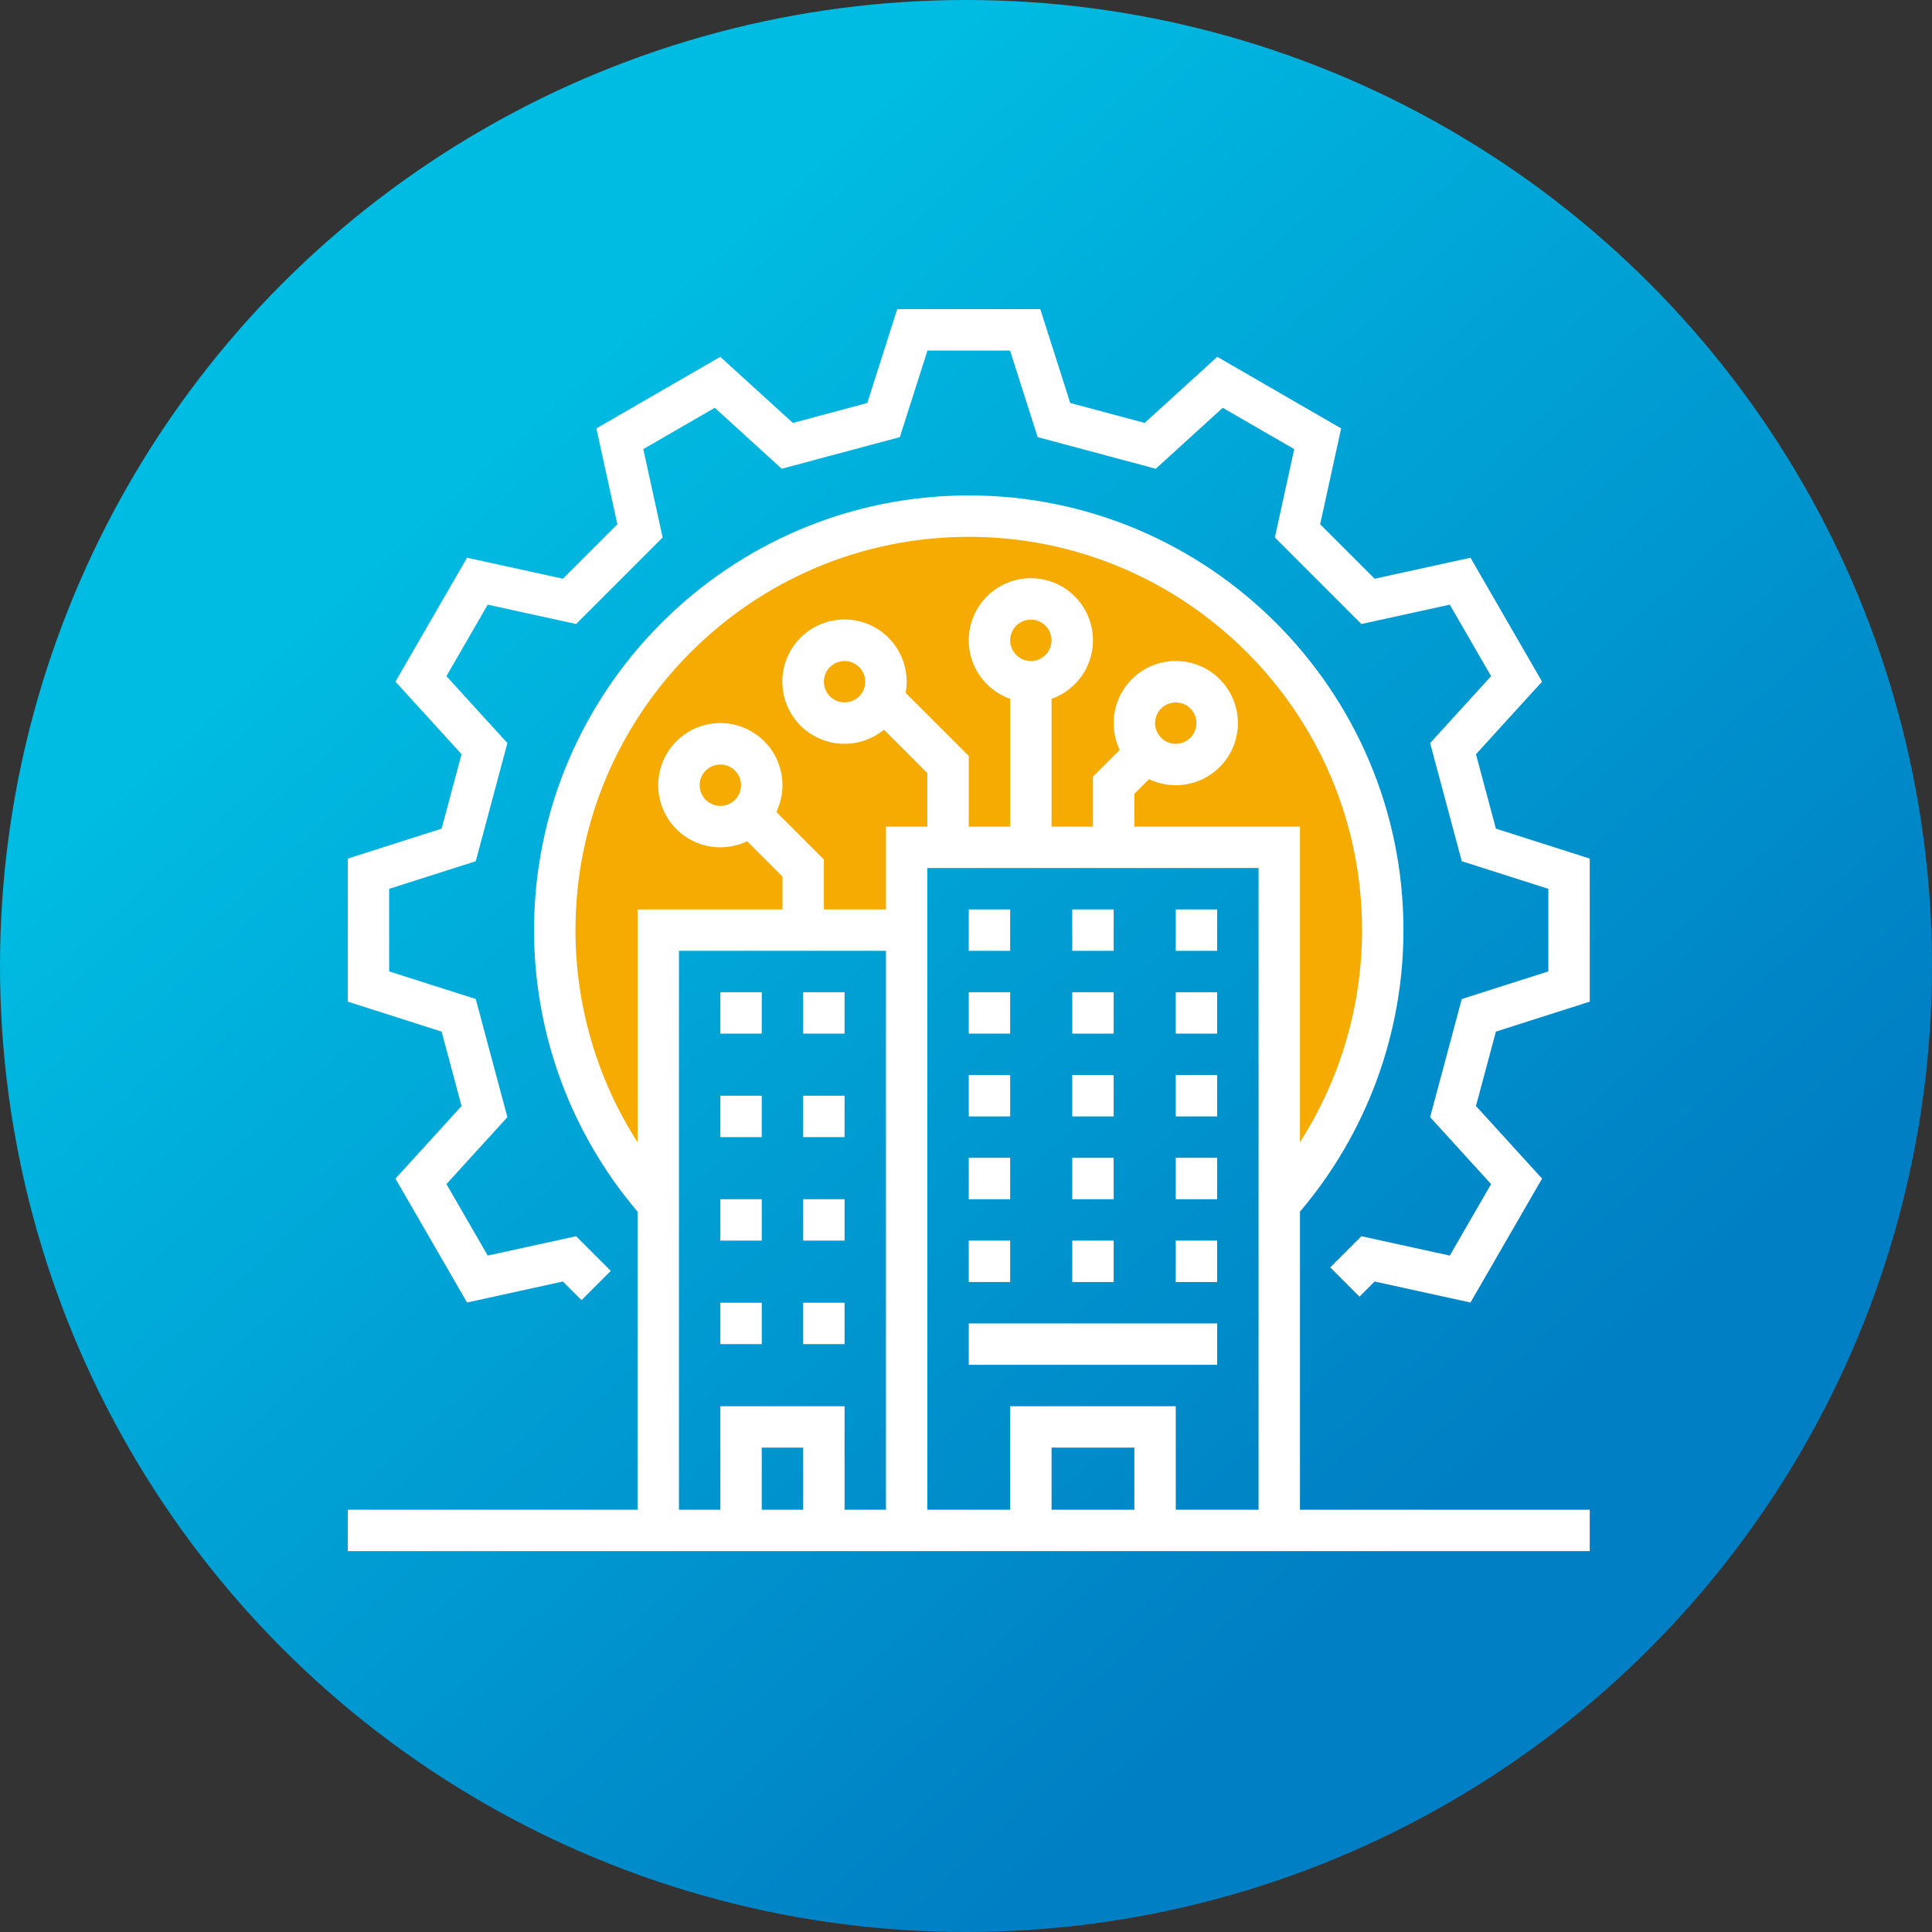 <svg width="175" height="175" viewBox="0 0 175 175" fill="none" xmlns="http://www.w3.org/2000/svg">
<rect x="0" y="0" width="175" height="175" fill="#333333" stroke="none"/>
<circle cx="87.5" cy="87.5" r="87.5" fill="url(#paint0_linear_368_133)"/>
<path fill-rule="evenodd" clip-rule="evenodd" d="M115.75 110.657C122.112 103.79 126 94.599 126 84.5C126 63.237 108.763 46 87.5 46C66.237 46 49 63.237 49 84.5C49 94.861 53.093 104.266 59.75 111.187V84H82.25V77.25H115.75V110.657Z" fill="#F5AB01"/>
<path d="M135.498 75.058L133.693 68.318L139.68 61.742L133.196 50.52L124.515 52.421L119.579 47.486L121.481 38.804L110.258 32.319L103.682 38.307L96.942 36.502L94.229 28H81.271L78.558 36.502L71.818 38.307L65.242 32.32L54.02 38.804L55.921 47.486L50.986 52.421L42.304 50.519L35.819 61.742L41.807 68.318L40.002 75.058L31.5 77.771V90.729L40.002 93.442L41.807 100.182L35.82 106.758L42.304 117.981L50.986 116.079L52.674 117.768L55.326 115.116L52.187 111.977L44.18 113.731L40.438 107.256L45.96 101.191L43.094 90.492L35.25 87.989V80.511L43.094 78.008L45.96 67.309L40.438 61.244L44.18 54.769L52.187 56.523L60.023 48.687L58.269 40.68L64.745 36.938L70.809 42.46L81.508 39.594L84.011 31.75H91.489L93.992 39.594L104.691 42.46L110.756 36.938L117.231 40.68L115.477 48.687L123.313 56.523L131.32 54.769L135.062 61.245L129.54 67.309L132.406 78.008L140.25 80.511V87.989L132.406 90.492L129.54 101.191L135.062 107.256L131.32 113.731L123.313 111.977L120.491 114.799L123.143 117.451L124.515 116.079L133.196 117.981L139.68 106.758L133.693 100.182L135.498 93.442L144 90.729V77.771L135.498 75.058Z" fill="white"/>
<path d="M117.75 109.752C123.802 102.633 127.125 93.594 127.125 84.25C127.125 62.538 109.462 44.875 87.75 44.875C66.038 44.875 48.375 62.538 48.375 84.25C48.371 93.594 51.695 102.635 57.75 109.751V136.75H31.5V140.5H144V136.75H117.75V109.752ZM72.75 136.75H69V131.125H72.75V136.75ZM80.25 136.75H76.5V127.375H65.25V136.75H61.5V86.125H80.25V136.75ZM80.25 82.375H74.625V77.848L70.325 73.549C70.897 72.351 71.028 70.989 70.693 69.705C70.359 68.42 69.581 67.295 68.497 66.529C67.413 65.762 66.093 65.403 64.771 65.516C63.448 65.629 62.208 66.205 61.269 67.144C60.33 68.083 59.754 69.323 59.641 70.646C59.529 71.968 59.887 73.288 60.654 74.372C61.42 75.456 62.545 76.234 63.83 76.568C65.114 76.903 66.476 76.772 67.674 76.2L70.875 79.402V82.375H57.75V103.465C54.075 97.73 52.123 91.061 52.125 84.25C52.125 64.606 68.106 48.625 87.75 48.625C107.394 48.625 123.375 64.606 123.375 84.25C123.374 91.06 121.422 97.728 117.75 103.463V74.875H102.75V71.902L104.076 70.575C105.274 71.147 106.636 71.278 107.92 70.943C109.205 70.609 110.33 69.831 111.096 68.747C111.863 67.663 112.222 66.343 112.109 65.021C111.996 63.698 111.42 62.458 110.481 61.519C109.542 60.58 108.302 60.004 106.979 59.891C105.657 59.779 104.337 60.137 103.253 60.904C102.169 61.67 101.391 62.795 101.057 64.08C100.722 65.364 100.852 66.726 101.425 67.924L99 70.348V74.875H95.25V63.303C96.501 62.86 97.555 61.99 98.227 60.845C98.898 59.701 99.143 58.356 98.919 57.048C98.695 55.74 98.015 54.554 97.001 53.699C95.986 52.843 94.702 52.374 93.375 52.374C92.048 52.374 90.764 52.843 89.749 53.699C88.735 54.554 88.055 55.74 87.831 57.048C87.607 58.356 87.852 59.701 88.523 60.845C89.195 61.99 90.249 62.86 91.5 63.303V74.875H87.75V68.473L82.033 62.757C82.271 61.455 82.043 60.112 81.389 58.962C80.736 57.811 79.698 56.928 78.458 56.467C77.219 56.005 75.856 55.995 74.609 56.438C73.363 56.88 72.312 57.748 71.641 58.888C70.97 60.028 70.722 61.368 70.94 62.673C71.158 63.977 71.829 65.164 72.834 66.023C73.839 66.883 75.115 67.362 76.438 67.375C77.761 67.388 79.046 66.935 80.068 66.095L84 70.027V74.875H80.25V82.375ZM67.125 71.125C67.125 71.496 67.015 71.858 66.809 72.167C66.603 72.475 66.31 72.715 65.968 72.857C65.625 72.999 65.248 73.036 64.884 72.964C64.52 72.892 64.186 72.713 63.924 72.451C63.662 72.189 63.483 71.855 63.411 71.491C63.339 71.127 63.376 70.75 63.518 70.407C63.66 70.065 63.9 69.772 64.208 69.566C64.517 69.36 64.879 69.25 65.25 69.25C65.747 69.251 66.224 69.448 66.575 69.8C66.927 70.151 67.124 70.628 67.125 71.125ZM104.625 65.5C104.625 65.129 104.735 64.767 104.941 64.458C105.147 64.15 105.44 63.91 105.782 63.768C106.125 63.626 106.502 63.589 106.866 63.661C107.23 63.733 107.564 63.912 107.826 64.174C108.088 64.436 108.267 64.77 108.339 65.134C108.411 65.498 108.374 65.875 108.232 66.218C108.09 66.56 107.85 66.853 107.542 67.059C107.233 67.265 106.871 67.375 106.5 67.375C106.003 67.374 105.526 67.177 105.175 66.825C104.823 66.474 104.626 65.997 104.625 65.5ZM93.375 59.875C93.004 59.875 92.642 59.765 92.333 59.559C92.025 59.353 91.785 59.06 91.643 58.718C91.501 58.375 91.464 57.998 91.536 57.634C91.608 57.27 91.787 56.936 92.049 56.674C92.311 56.412 92.645 56.233 93.009 56.161C93.373 56.089 93.75 56.126 94.093 56.268C94.435 56.41 94.728 56.65 94.934 56.958C95.14 57.267 95.25 57.629 95.25 58C95.249 58.497 95.052 58.974 94.7 59.325C94.349 59.677 93.872 59.874 93.375 59.875ZM78.375 61.75C78.375 62.121 78.265 62.483 78.059 62.792C77.853 63.1 77.56 63.34 77.218 63.482C76.875 63.624 76.498 63.661 76.134 63.589C75.77 63.517 75.436 63.338 75.174 63.076C74.912 62.814 74.733 62.48 74.661 62.116C74.589 61.752 74.626 61.375 74.768 61.032C74.91 60.69 75.15 60.397 75.458 60.191C75.767 59.985 76.129 59.875 76.5 59.875C76.997 59.876 77.474 60.073 77.825 60.425C78.177 60.776 78.374 61.253 78.375 61.75ZM102.75 136.75H95.25V131.125H102.75V136.75ZM114 136.75H106.5V127.375H91.5V136.75H84V78.625H114V136.75Z" fill="white"/>
<path d="M87.75 82.375H91.5V86.125H87.75V82.375Z" fill="white"/>
<path d="M97.125 82.375H100.875V86.125H97.125V82.375Z" fill="white"/>
<path d="M106.5 82.375H110.25V86.125H106.5V82.375Z" fill="white"/>
<path d="M87.75 89.875H91.5V93.625H87.75V89.875Z" fill="white"/>
<path d="M97.125 89.875H100.875V93.625H97.125V89.875Z" fill="white"/>
<path d="M106.5 89.875H110.25V93.625H106.5V89.875Z" fill="white"/>
<path d="M87.75 97.375H91.5V101.125H87.75V97.375Z" fill="white"/>
<path d="M97.125 97.375H100.875V101.125H97.125V97.375Z" fill="white"/>
<path d="M106.5 97.375H110.25V101.125H106.5V97.375Z" fill="white"/>
<path d="M87.75 104.875H91.5V108.625H87.75V104.875Z" fill="white"/>
<path d="M97.125 104.875H100.875V108.625H97.125V104.875Z" fill="white"/>
<path d="M106.5 104.875H110.25V108.625H106.5V104.875Z" fill="white"/>
<path d="M87.75 112.375H91.5V116.125H87.75V112.375Z" fill="white"/>
<path d="M97.125 112.375H100.875V116.125H97.125V112.375Z" fill="white"/>
<path d="M106.5 112.375H110.25V116.125H106.5V112.375Z" fill="white"/>
<path d="M87.75 119.875H110.25V123.625H87.75V119.875Z" fill="white"/>
<path d="M65.25 89.875H69V93.625H65.25V89.875Z" fill="white"/>
<path d="M65.25 99.25H69V103H65.25V99.25Z" fill="white"/>
<path d="M72.75 99.25H76.5V103H72.75V99.25Z" fill="white"/>
<path d="M65.25 108.625H69V112.375H65.25V108.625Z" fill="white"/>
<path d="M72.75 108.625H76.5V112.375H72.75V108.625Z" fill="white"/>
<path d="M65.25 118H69V121.75H65.25V118Z" fill="white"/>
<path d="M72.75 118H76.5V121.75H72.75V118Z" fill="white"/>
<path d="M72.75 89.875H76.5V93.625H72.75V89.875Z" fill="white"/>
<defs>
<linearGradient id="paint0_linear_368_133" x1="87.5" y1="-2.6077e-06" x2="175" y2="96.5" gradientUnits="userSpaceOnUse">
<stop stop-color="#00BCE2"/>
<stop offset="1" stop-color="#007FC4"/>
</linearGradient>
</defs>
</svg>
